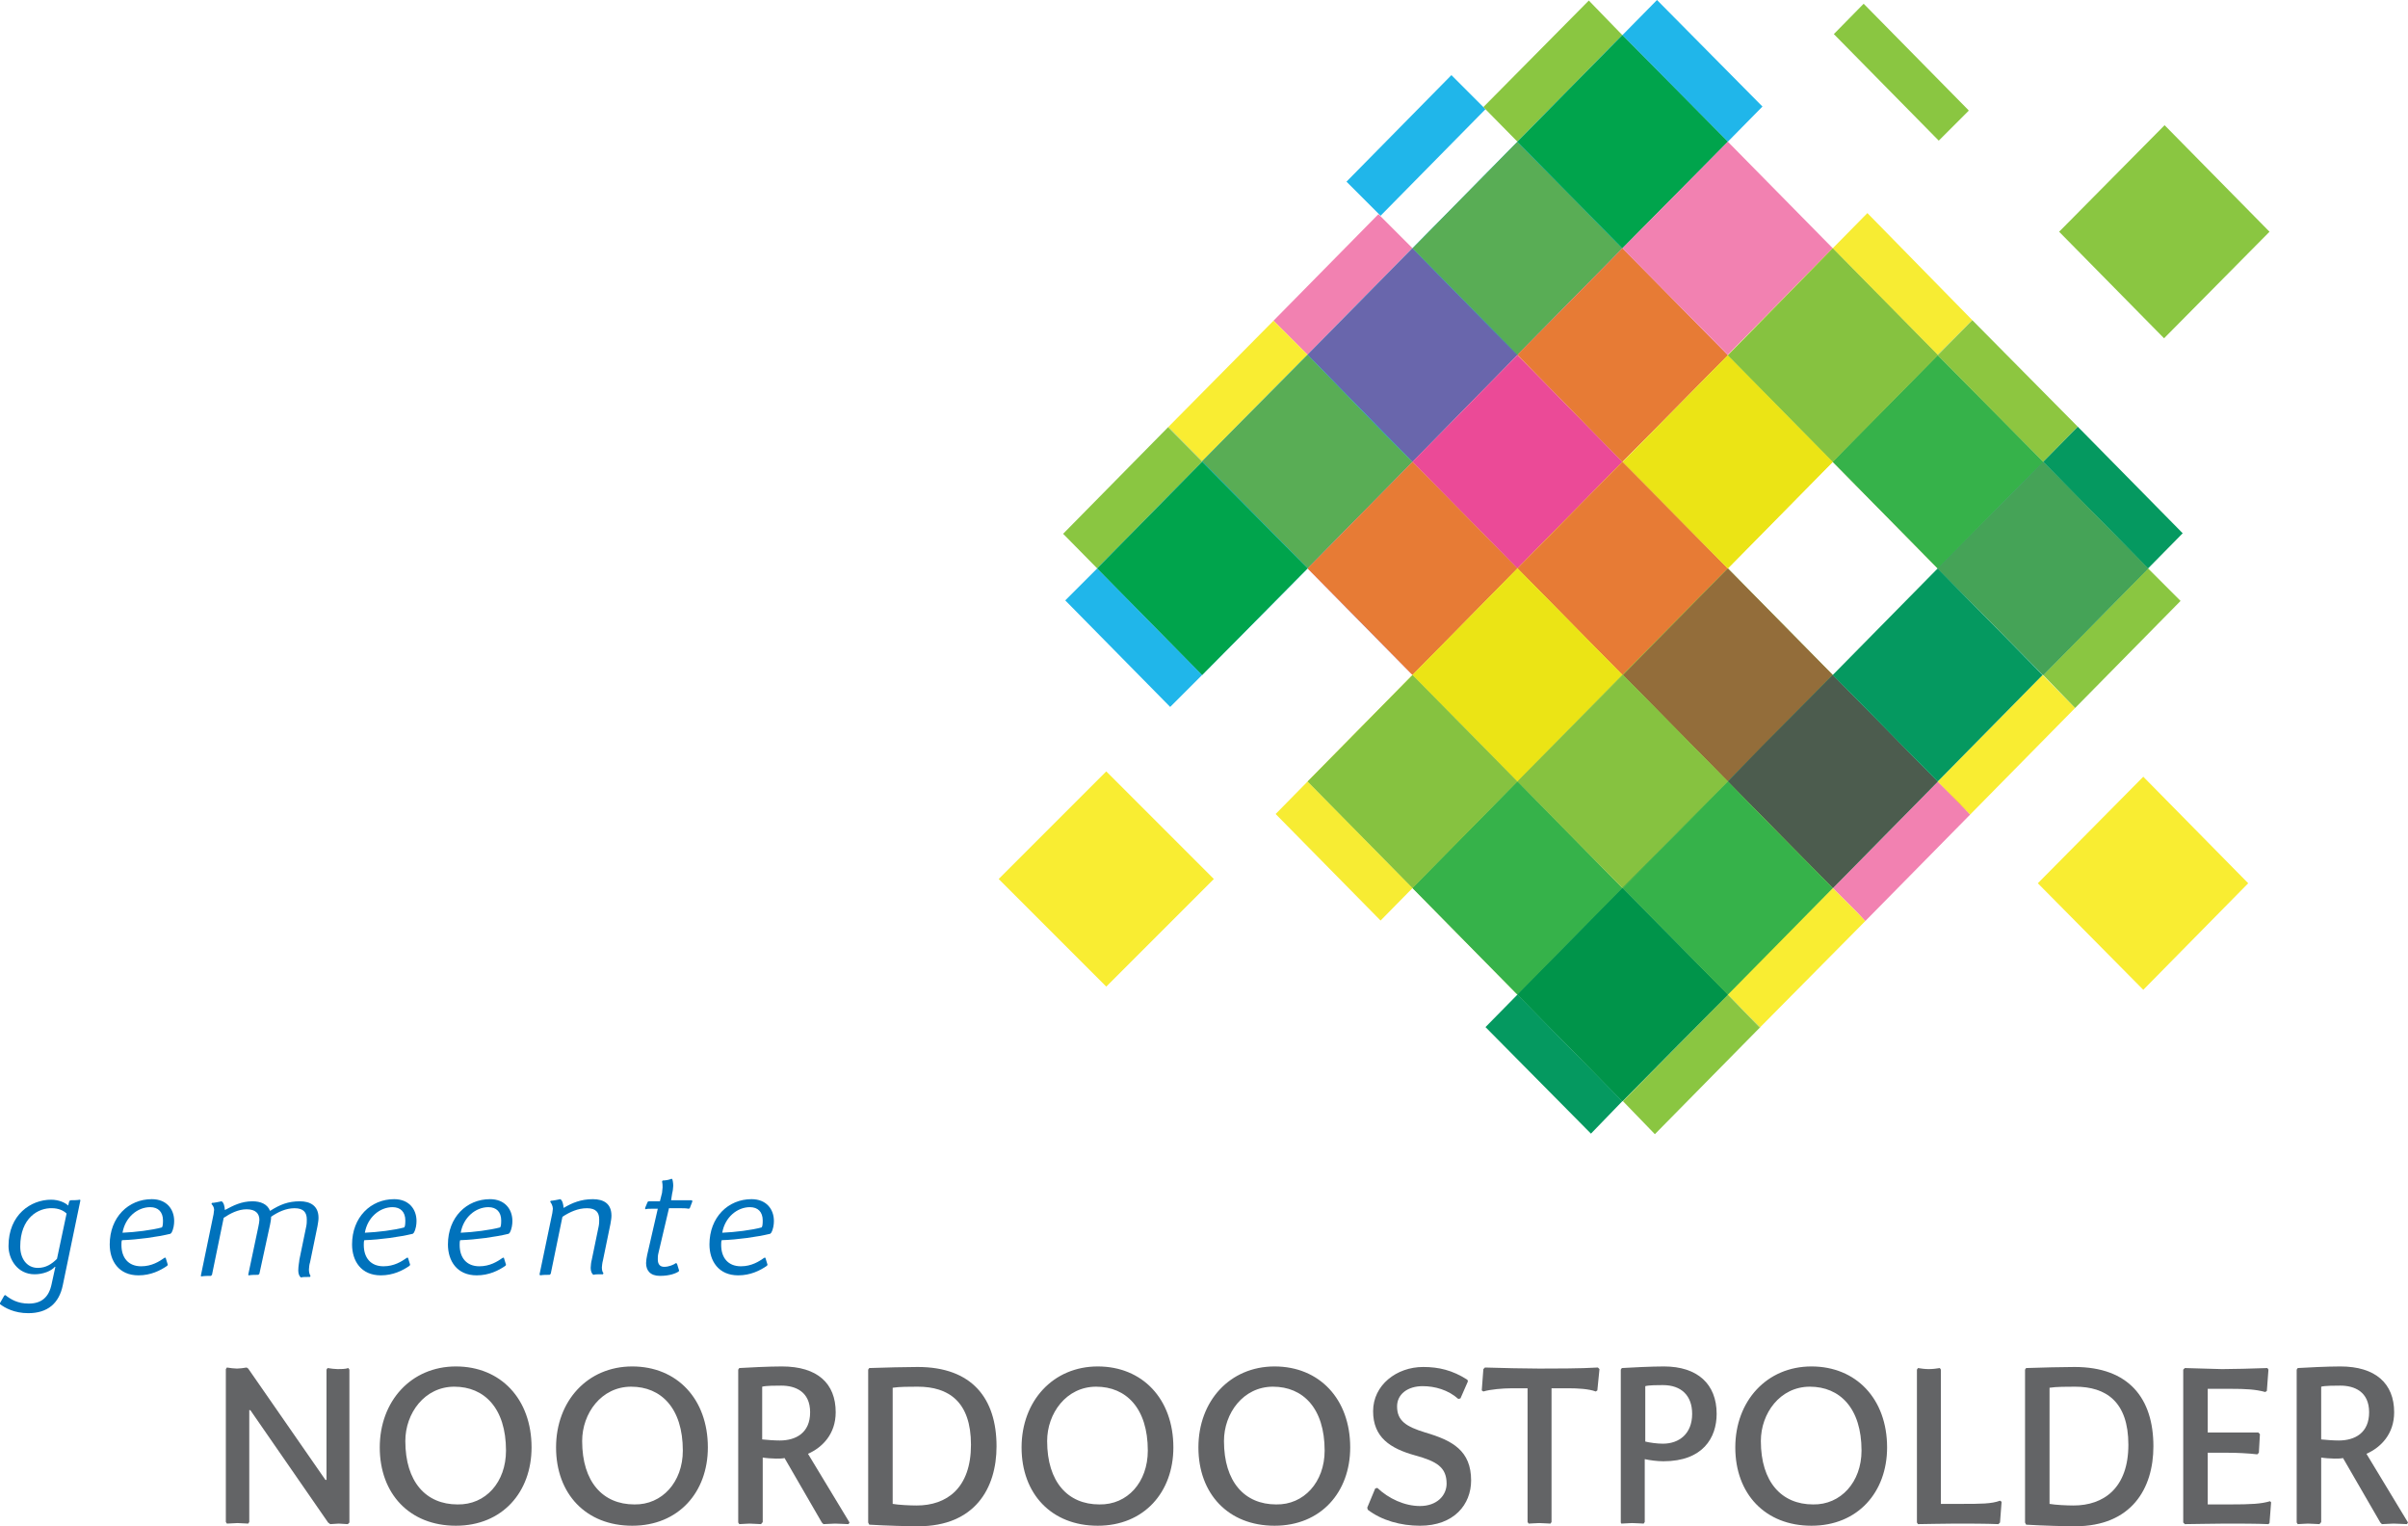 <svg xmlns="http://www.w3.org/2000/svg" id="Laag_1" data-name="Laag 1" viewBox="0 0 452.1 286.5"><defs><style>      .cls-1 {        fill: #36b24a;      }      .cls-2 {        fill: #00a44b;      }      .cls-3 {        fill: #45a357;      }      .cls-4 {        fill: #00a44c;      }      .cls-5 {        fill: #30b14a;      }      .cls-6 {        fill: #059960;      }      .cls-7 {        fill: #636466;      }      .cls-8 {        fill: #8dc640;      }      .cls-9 {        fill: #0072bc;      }      .cls-10 {        fill: #706546;      }      .cls-11 {        fill: #8f6c39;      }      .cls-12 {        fill: #8ac641;      }      .cls-13 {        fill: #de7929;      }      .cls-14 {        fill: #0f974a;      }      .cls-15 {        fill: #4c5c4e;      }      .cls-16 {        fill: #f7ec33;      }      .cls-17 {        fill: #ebe415;      }      .cls-18 {        fill: #e34b32;      }      .cls-19 {        fill: #6966ac;      }      .cls-20 {        fill: #86c240;      }      .cls-21 {        fill: #59ad55;      }      .cls-22 {        fill: #4b5b3e;      }      .cls-23 {        fill: #79bc43;      }      .cls-24 {        fill: #20b6ea;      }      .cls-25 {        fill: #e77b35;      }      .cls-26 {        fill: #f281b1;      }      .cls-27 {        fill: #00934a;      }      .cls-28 {        fill: #7ec042;      }      .cls-29 {        fill: #936d3a;      }      .cls-30 {        fill: #00944a;      }      .cls-31 {        fill: #f9ed32;      }      .cls-32 {        fill: #eb4a97;      }    </style></defs><polygon class="cls-24" points="265.2 86.7 245.5 66.6 245.5 66.6 265.2 86.7"></polygon><polygon class="cls-24" points="200 112.7 219.7 132.7 225.7 126.7 206 106.7 200 112.7"></polygon><polygon class="cls-24" points="304.6 46.6 284.9 26.6 284.9 26.6 304.6 46.6"></polygon><polygon class="cls-24" points="330.9 20 311.1 0 304.6 6.6 324.4 26.6 330.9 20"></polygon><polygon class="cls-26" points="324.4 66.6 324.4 66.6 304.6 46.6 304.6 46.6 324.4 66.6"></polygon><polygon class="cls-26" points="284.9 106.7 265.2 86.7 265.2 86.7 284.9 106.7"></polygon><polygon class="cls-16" points="245.5 146.7 239.5 152.8 259.2 172.8 265.2 166.7 245.5 146.7"></polygon><polygon class="cls-16" points="370.3 60.1 370.3 60.1 350.6 40 344.1 46.6 363.8 66.6 370.3 60.1"></polygon><polygon class="cls-16" points="344.1 86.7 344.1 86.7 324.4 66.7 324.4 66.7 344.1 86.7"></polygon><polygon class="cls-16" points="284.9 106.7 284.9 106.7 304.6 126.7 304.7 126.7 284.9 106.7"></polygon><polygon class="cls-8" points="383.6 86.7 390.1 80.1 370.3 60.1 363.8 66.7 383.6 86.7"></polygon><path class="cls-8" d="M304.7,126.7l19.7,20-19.7-20Z"></path><polygon class="cls-8" points="344.1 86.7 363.8 106.7 363.8 106.7 344.1 86.7"></polygon><polygon class="cls-8" points="363.8 66.6 363.8 66.7 370.3 60.1 370.3 60.1 363.8 66.6"></polygon><polygon class="cls-8" points="265.2 166.7 259.2 172.8 259.2 172.8 265.2 166.7"></polygon><polygon class="cls-6" points="278.9 192.8 298.7 212.8 304.6 206.7 284.9 186.7 278.9 192.8"></polygon><polygon class="cls-6" points="383.6 86.7 403.3 106.7 409.8 100.1 390.1 80.1 390.1 80.1 383.6 86.7"></polygon><polygon class="cls-6" points="324.4 146.7 344.1 166.7 344.1 166.7 324.4 146.7"></polygon><polygon class="cls-6" points="363.8 106.7 383.6 126.7 383.6 126.7 363.8 106.7"></polygon><polygon class="cls-6" points="284.9 186.7 278.9 192.8 278.9 192.8 284.9 186.7"></polygon><polygon class="cls-6" points="383.6 86.7 390.1 80.1 390.1 80.1 383.6 86.7"></polygon><polygon class="cls-26" points="363.8 146.7 363.8 146.7 363.8 146.7 344.1 166.7 348.7 171.3 350.2 172.9 369.9 152.9 367.9 150.8 363.8 146.7"></polygon><polygon class="cls-26" points="258.8 40.2 258.8 40.2 239.1 60.2 239.1 60.2 241.2 62.3 245.5 66.6 265.2 46.6 258.8 40.2"></polygon><polygon class="cls-26" points="304.6 86.7 304.6 86.7 284.9 106.7 284.9 106.7 304.6 86.7"></polygon><polygon class="cls-26" points="284.9 66.7 284.9 66.7 269.1 82.7 284.9 66.7"></polygon><polygon class="cls-24" points="284.9 66.6 265.2 46.6 245.5 66.6 265.2 86.7 284.9 66.6"></polygon><polygon class="cls-19" points="265.2 46.6 265.2 46.6 245.5 66.6 260.2 81.7 265.2 86.7 269.1 82.7 284.9 66.7 265.2 46.6"></polygon><polygon class="cls-26" points="304.6 86.7 284.9 66.6 265.2 86.7 284.9 106.7 304.6 86.7"></polygon><polygon class="cls-32" points="284.9 66.7 284.9 66.7 265.2 86.7 284.9 106.7 284.9 106.7 304.6 86.7 284.9 66.7"></polygon><polygon class="cls-16" points="284.9 106.7 304.7 126.7 324.4 106.7 304.6 86.7 284.9 106.7"></polygon><polygon class="cls-25" points="304.6 86.7 284.9 106.7 304.6 126.7 304.7 126.7 319.4 111.7 324.4 106.7 304.6 86.7"></polygon><polygon class="cls-8" points="304.7 126.7 324.4 146.7 344.1 126.7 324.4 106.7 304.7 126.7"></polygon><polygon class="cls-29" points="324.4 106.7 324.4 106.7 304.7 126.7 324.4 146.7 344.1 126.7 344.1 126.7 324.4 106.7"></polygon><polygon class="cls-8" points="304.6 126.7 304.7 126.7 324.4 106.7 324.4 106.7 304.6 126.7"></polygon><polygon class="cls-29" points="324.4 106.7 319.4 111.7 304.7 126.7 304.7 126.7 304.7 126.7 324.4 106.7"></polygon><polygon class="cls-6" points="344.1 126.7 324.4 146.7 344.1 166.7 363.8 146.7 344.1 126.7"></polygon><polygon class="cls-15" points="344.1 126.7 330.9 140 324.4 146.7 334.2 156.7 344.1 166.7 363.8 146.7 363.8 146.7 363.8 146.7 344.1 126.7"></polygon><polygon class="cls-6" points="324.4 146.7 324.4 146.7 344.1 126.7 344.1 126.7 324.4 146.7"></polygon><polygon class="cls-15" points="344.1 126.7 344.1 126.7 324.4 146.7 324.4 146.7 324.4 146.7 344.1 126.7"></polygon><path class="cls-31" d="M265.2,86.7l-19.7,20,19.7-20Z"></path><polygon class="cls-31" points="344.1 166.7 344.1 166.7 330.9 180 324.4 186.7 327.4 189.8 330.5 192.9 330.4 192.9 350.2 172.9 350.2 172.9 348.7 171.3 344.1 166.7"></polygon><path class="cls-25" d="M350.2,172.9l-1.5-1.5,1.5,1.5Z"></path><polygon class="cls-31" points="284.9 106.7 284.9 106.7 265.2 126.7 265.2 126.7 265.2 126.7 265.2 126.7 265.2 126.7 284.9 106.7"></polygon><polygon class="cls-31" points="239.1 60.2 239.1 60.2 219.3 80.2 219.4 80.2 225.7 86.6 231.6 80.6 245.5 66.6 241.2 62.3 239.1 60.2"></polygon><path class="cls-25" d="M239.1,60.2l2.1,2.1-2.1-2.1Z"></path><polygon class="cls-24" points="245.5 106.7 265.2 86.7 245.5 66.6 225.7 86.6 245.5 106.7"></polygon><polygon class="cls-21" points="245.5 66.6 231.6 80.6 225.7 86.6 231.1 92.1 245.5 106.7 265.2 86.7 260.2 81.7 245.5 66.6"></polygon><polygon class="cls-26" points="265.2 86.7 245.5 106.7 265.2 126.7 284.9 106.7 265.2 86.7"></polygon><polygon class="cls-25" points="265.2 86.7 265.2 86.7 245.5 106.7 256 117.3 265.2 126.7 284.9 106.7 265.2 86.7"></polygon><polygon class="cls-31" points="207.7 144.8 207.7 144.8 187.5 165 187.5 165 207.7 185.2 227.9 165 207.7 144.8"></polygon><polygon class="cls-16" points="284.9 106.7 265.2 126.7 284.9 146.7 304.6 126.7 284.9 106.7"></polygon><polygon class="cls-17" points="284.9 106.7 284.9 106.7 265.2 126.7 265.2 126.7 265.2 126.7 280 141.7 284.9 146.7 284.9 146.7 304.6 126.7 284.9 106.7"></polygon><polygon class="cls-8" points="284.9 146.7 304.7 166.7 324.4 146.7 304.7 126.7 284.9 146.7"></polygon><polygon class="cls-20" points="304.7 126.7 304.7 126.7 284.9 146.7 304.7 166.7 324.4 146.7 324.4 146.7 304.7 126.7"></polygon><polygon class="cls-8" points="304.6 126.7 284.9 146.7 284.9 146.7 304.7 126.7 304.6 126.7"></polygon><polygon class="cls-20" points="304.6 126.7 284.9 146.7 284.9 146.7 284.9 146.7 304.7 126.7 304.7 126.7 304.6 126.7"></polygon><polygon class="cls-8" points="304.7 166.7 324.4 186.7 344.1 166.7 324.4 146.7 304.7 166.7"></polygon><polygon class="cls-6" points="304.6 166.7 304.7 166.7 324.4 146.7 324.4 146.7 304.6 166.7"></polygon><polygon class="cls-14" points="324.4 146.7 324.4 146.7 304.7 166.7 304.7 166.7 304.7 166.7 304.7 166.7 324.4 146.7"></polygon><polygon class="cls-24" points="278.9 20.5 272.5 14.1 252.8 34.1 259.2 40.5 278.9 20.5"></polygon><polygon class="cls-31" points="383.5 126.7 383.5 126.7 363.8 146.7 369.9 152.9 389.6 132.9 383.5 126.7"></polygon><polygon class="cls-31" points="301.8 49.5 294.8 56.6 284.9 66.6 284.9 66.6 284.9 66.6 301.8 49.5"></polygon><polygon class="cls-31" points="324.4 66.7 324.4 66.7 314.5 76.7 304.7 86.7 304.7 86.7 304.7 86.7 324.4 66.7"></polygon><polygon class="cls-24" points="284.9 66.6 304.6 46.6 284.9 26.6 265.2 46.6 284.9 66.6"></polygon><polygon class="cls-21" points="284.9 26.6 265.2 46.6 284.9 66.6 301.8 49.5 304.6 46.6 294.8 36.6 284.9 26.6"></polygon><polygon class="cls-26" points="324.4 66.6 304.6 46.6 284.9 66.6 304.6 86.7 324.4 66.6"></polygon><polygon class="cls-25" points="304.6 46.6 301.8 49.5 284.9 66.6 304.6 86.7 324.4 66.7 304.6 46.6"></polygon><polygon class="cls-16" points="324.4 106.7 344.1 86.7 324.4 66.7 304.7 86.7 324.4 106.7"></polygon><polygon class="cls-17" points="324.4 66.7 304.7 86.7 304.7 86.7 324.4 106.7 344.1 86.7 344.1 86.7 330.9 73.3 324.4 66.7"></polygon><polygon class="cls-8" points="324.4 106.7 344.1 86.7 344.1 86.7 324.4 106.7"></polygon><polygon class="cls-20" points="344.1 86.7 344.1 86.7 344.1 86.7 324.4 106.7 324.4 106.7 344.1 86.7"></polygon><polygon class="cls-6" points="344.1 126.7 363.8 146.7 383.5 126.7 363.8 106.7 344.1 126.7"></polygon><polygon class="cls-31" points="402.4 145.8 402.4 145.8 382.6 165.8 402.4 185.8 402.4 185.8 422.1 165.8 402.4 145.8"></polygon><polygon class="cls-6" points="344.1 126.7 344.1 126.7 363.8 106.7 363.8 106.7 344.1 126.7"></polygon><polygon class="cls-14" points="363.8 106.7 363.8 106.7 344.1 126.7 344.1 126.7 363.8 106.7"></polygon><polygon class="cls-25" points="363.8 146.7 363.8 146.7 367.9 150.8 369.9 152.9 369.9 152.9 363.8 146.7"></polygon><path class="cls-18" d="M363.8,146.7l4.1,4.1-4.1-4.1Z"></path><polygon class="cls-13" points="363.8 146.7 363.8 146.7 369.9 152.9 363.8 146.7"></polygon><polygon class="cls-25" points="258.8 40.2 258.8 40.2 265.2 46.6 265.2 46.6 258.8 40.2"></polygon><polygon class="cls-24" points="265.2 46.6 265.2 46.6 284.9 66.7 284.9 66.6 265.2 46.6"></polygon><polygon class="cls-10" points="265.2 46.6 265.2 46.6 284.9 66.7 284.9 66.6 265.2 46.6"></polygon><polygon class="cls-26" points="304.6 86.7 284.9 66.6 284.9 66.6 304.6 86.7"></polygon><polygon class="cls-18" points="284.9 66.6 284.9 66.6 284.9 66.6 304.6 86.7 304.6 86.7 284.9 66.6"></polygon><polygon class="cls-16" points="324.4 106.7 324.4 106.7 304.7 86.7 304.6 86.7 324.4 106.7"></polygon><polygon class="cls-13" points="304.7 86.7 304.7 86.7 304.6 86.7 324.4 106.7 324.4 106.7 304.7 86.7"></polygon><polygon class="cls-8" points="324.4 106.7 344.1 126.7 344.1 126.7 324.4 106.7"></polygon><polygon class="cls-11" points="324.4 106.7 324.4 106.7 344.1 126.7 344.1 126.7 324.4 106.7"></polygon><polygon class="cls-6" points="363.8 146.7 363.8 146.7 344.1 126.7 344.1 126.7 363.8 146.7"></polygon><polygon class="cls-22" points="344.1 126.7 344.1 126.7 344.1 126.7 344.1 126.7 363.8 146.7 363.8 146.7 344.1 126.7"></polygon><polygon class="cls-12" points="324.4 186.7 304.7 206.7 304.7 206.7 310.7 212.9 330.4 192.9 327.4 189.8 324.4 186.7"></polygon><polygon class="cls-12" points="219.3 80.2 219.3 80.2 199.6 100.2 206 106.7 225.7 86.7 225.7 86.7 219.3 80.2"></polygon><path class="cls-12" d="M245.5,106.7l-12.6,12.7-7.2,7.3,19.8-20Z"></path><polygon class="cls-12" points="265.2 126.7 265.2 126.7 245.5 146.7 245.5 146.7 245.5 146.7 245.5 146.7 265.2 126.7"></polygon><polygon class="cls-24" points="225.7 86.7 206 106.7 225.7 126.7 245.5 106.7 225.7 86.7"></polygon><polygon class="cls-4" points="225.7 86.7 206 106.7 206 106.7 225.7 126.7 245.5 106.7 225.7 86.7"></polygon><polygon class="cls-16" points="284.9 146.7 265.2 126.7 245.5 146.7 265.2 166.7 284.9 146.7"></polygon><polygon class="cls-20" points="265.2 126.7 265.2 126.7 245.5 146.7 245.5 146.7 265.2 166.7 265.2 166.7 284.9 146.7 265.2 126.7"></polygon><polygon class="cls-8" points="284.9 146.7 265.2 166.7 284.9 186.7 304.6 166.7 284.9 146.7"></polygon><polygon class="cls-1" points="284.9 146.7 265.2 166.7 265.2 166.7 284.9 186.7 304.6 166.7 284.9 146.7"></polygon><polygon class="cls-8" points="284.9 146.7 265.2 166.7 265.2 166.7 284.9 146.7"></polygon><polygon class="cls-1" points="284.9 146.7 265.2 166.7 265.2 166.7 284.9 146.7"></polygon><polygon class="cls-6" points="304.6 166.7 284.9 186.7 304.6 206.7 324.4 186.7 304.6 166.7"></polygon><polygon class="cls-30" points="304.6 166.7 284.9 186.7 284.9 186.7 304.6 206.7 304.6 206.7 324.4 186.7 304.6 166.7"></polygon><polygon class="cls-6" points="284.9 186.7 284.9 186.7 304.6 166.7 304.6 166.7 284.9 186.7"></polygon><polygon class="cls-30" points="304.6 166.7 304.6 166.7 284.9 186.7 284.9 186.7 284.9 186.7 304.6 166.7"></polygon><polygon class="cls-20" points="324.4 186.7 324.4 186.7 324.4 186.7 324.4 186.7 327.4 189.8 330.4 192.9 330.5 192.9 327.4 189.8 324.4 186.7"></polygon><path class="cls-28" d="M330.5,192.9l-3-3.1,3,3.1Z"></path><path class="cls-5" d="M324.4,186.7l3,3.1-3-3.1Z"></path><polygon class="cls-20" points="219.4 80.2 219.3 80.2 225.7 86.7 225.7 86.6 219.4 80.2"></polygon><polygon class="cls-28" points="219.4 80.2 219.3 80.2 219.4 80.2 225.7 86.6 219.4 80.2"></polygon><polygon class="cls-5" points="219.3 80.2 219.3 80.2 225.7 86.7 219.3 80.2"></polygon><polygon class="cls-24" points="225.7 86.6 225.7 86.7 245.5 106.7 245.5 106.7 225.7 86.6"></polygon><polygon class="cls-2" points="225.7 86.6 225.7 86.6 225.7 86.7 245.5 106.7 245.5 106.7 245.5 106.7 245.5 106.7 231.1 92.1 225.7 86.6"></polygon><polygon class="cls-26" points="245.5 106.7 245.5 106.7 265.2 126.7 265.2 126.7 245.5 106.7"></polygon><polygon class="cls-11" points="245.5 106.7 245.5 106.7 245.5 106.7 245.5 106.7 265.2 126.7 265.2 126.7 265.2 126.7 256 117.3 245.5 106.7"></polygon><polygon class="cls-16" points="265.2 126.7 265.2 126.7 284.9 146.7 284.9 146.7 265.2 126.7"></polygon><polygon class="cls-28" points="265.2 126.7 265.2 126.7 265.2 126.7 265.2 126.7 280 141.7 265.2 126.7"></polygon><polygon class="cls-23" points="265.2 126.7 265.2 126.7 265.2 126.7 265.2 126.7 280 141.7 265.2 126.7"></polygon><polygon class="cls-28" points="265.2 126.7 265.2 126.7 265.2 126.7 265.2 126.7 284.9 146.7 284.9 146.7 284.9 146.7 284.9 146.7 280 141.7 265.2 126.7"></polygon><polygon class="cls-8" points="284.9 146.7 304.6 166.7 304.7 166.7 284.9 146.7"></polygon><polygon class="cls-5" points="284.9 146.7 284.9 146.7 284.9 146.7 304.6 166.7 304.6 166.7 304.7 166.7 304.6 166.7 284.9 146.7"></polygon><polygon class="cls-6" points="324.4 186.7 324.4 186.7 304.7 166.7 304.6 166.7 324.4 186.7"></polygon><polygon class="cls-27" points="304.7 166.7 304.6 166.7 304.6 166.7 324.4 186.7 324.4 186.7 324.4 186.7 324.4 186.7 304.7 166.7"></polygon><polygon class="cls-12" points="403.3 106.7 403.3 106.7 383.6 126.7 383.6 126.7 389.6 132.9 409.4 112.8 403.3 106.7"></polygon><polygon class="cls-12" points="324.4 26.6 324.4 26.6 304.6 46.6 304.6 46.6 324.4 26.6"></polygon><polygon class="cls-12" points="344.1 46.6 344.1 46.6 324.4 66.7 324.4 66.7 344.1 46.6"></polygon><polygon class="cls-12" points="298.3 .1 298.3 .1 278.5 20.1 278.5 20.1 284.9 26.6 304.6 6.6 304.6 6.6 298.3 .1"></polygon><polygon class="cls-24" points="324.4 26.6 304.6 6.6 284.9 26.6 304.6 46.6 324.4 26.6"></polygon><polygon class="cls-4" points="304.6 6.6 304.6 6.6 284.9 26.6 304.6 46.6 304.6 46.6 324.4 26.6 304.6 6.6"></polygon><polygon class="cls-26" points="324.4 66.6 344.1 46.6 324.4 26.6 304.6 46.6 324.4 66.6"></polygon><polygon class="cls-12" points="349.9 .7 349.9 .7 344.3 6.4 344.3 6.4 364 26.4 369.6 20.8 369.6 20.7 349.9 .7"></polygon><polygon class="cls-16" points="344.1 86.7 363.8 66.6 344.1 46.6 324.4 66.7 344.1 86.7"></polygon><polygon class="cls-20" points="344.1 46.6 324.4 66.7 344.1 86.7 350.7 80 363.8 66.7 363.8 66.6 363.8 66.7 363.8 66.6 344.1 46.6"></polygon><polygon class="cls-8" points="363.8 106.7 383.6 86.7 363.8 66.7 344.1 86.7 363.8 106.7"></polygon><polygon class="cls-1" points="363.8 66.7 363.8 66.7 349.6 81.1 344.1 86.7 363.8 106.7 363.8 106.7 383.6 86.7 383.6 86.7 363.8 66.7"></polygon><polygon class="cls-12" points="406.4 23.5 386.6 43.5 406.3 63.5 426.1 43.5 406.4 23.5"></polygon><polygon class="cls-8" points="363.8 66.7 363.8 66.6 344.1 86.7 344.1 86.7 363.8 66.7"></polygon><polygon class="cls-1" points="363.8 66.7 363.8 66.7 344.1 86.7 344.1 86.7 344.1 86.7 344.1 86.7 363.8 66.7"></polygon><polygon class="cls-6" points="383.6 86.7 363.8 106.7 383.6 126.7 403.3 106.7 383.6 86.7"></polygon><polygon class="cls-3" points="383.6 86.7 363.8 106.7 363.8 106.7 383.6 126.7 403.3 106.7 383.6 86.7"></polygon><polygon class="cls-6" points="363.8 106.7 363.8 106.7 383.6 86.7 383.6 86.7 363.8 106.7"></polygon><polygon class="cls-30" points="383.6 86.7 383.6 86.7 383.6 86.7 363.8 106.7 363.8 106.7 363.8 106.7 383.6 86.7"></polygon><polygon class="cls-1" points="324.4 146.7 324.4 146.7 304.7 166.7 304.7 166.7 324.4 186.7 344.1 166.7 344.1 166.7 334.2 156.7 324.4 146.7"></polygon><polygon class="cls-27" points="324.4 146.7 324.4 146.7 304.7 166.7 304.7 166.7 324.4 146.7"></polygon><g><path class="cls-7" d="M47,264.7h-.2v21l-.2.3c-.5,0-1.5-.1-2-.1s-1.4.1-2,.1l-.2-.3v-28.7l.2-.3c.5.1,1.5.2,1.9.2s1.3-.1,1.8-.2l.3.2,14.5,20.9h.2v-20.7l.2-.3c.5.1,1.5.2,1.9.2.5,0,1.5,0,2-.2l.2.3v28.7l-.3.3c-.5,0-1.3-.1-1.7-.1s-1.2.1-1.6.1l-.4-.3-14.6-21.1Z"></path><path class="cls-7" d="M95,272.3c0-8-4.1-12-9.7-12s-9.2,5-9.2,10.2c0,7.7,3.9,11.9,9.8,11.9,5.3.1,9.1-4.2,9.1-10.1M99.8,271.7c0,8.4-5.5,14.7-14.2,14.7s-14.3-6-14.3-14.7,5.9-15.2,14.3-15.2,14.2,6.1,14.2,15.2"></path><path class="cls-7" d="M128.2,272.3c0-8-4.1-12-9.7-12s-9.2,5-9.2,10.2c0,7.7,3.9,11.9,9.8,11.9,5.2.1,9.1-4.2,9.1-10.1M132.9,271.7c0,8.4-5.5,14.7-14.2,14.7s-14.3-6-14.3-14.7,5.9-15.2,14.3-15.2,14.2,6.1,14.2,15.2"></path><path class="cls-7" d="M146.4,270.4c3,0,5.7-1.4,5.7-5.3s-2.8-5-5.4-5c-1,0-2.9,0-3.6.2v9.9c1,.1,2.3.2,3.3.2M143.1,285.8l-.2.3c-.4,0-1.7-.1-2.2-.1s-1.5.1-1.9.1l-.2-.3v-28.7l.2-.3c1.6-.1,5.6-.3,8-.3,6.7,0,10.1,3.2,10.1,8.6,0,4.1-2.5,6.6-5.2,7.8l7.8,12.9-.2.3c-.5,0-1.9-.1-2.5-.1-.5,0-1.7.1-2.2.1l-.3-.3-7-12.1c-.4.1-1.2.1-1.6.1-.7,0-2-.1-2.5-.2v12.2h-.1Z"></path><path class="cls-7" d="M167.6,260.5v21.8c1.1.2,3.3.3,4.5.3,5.7,0,10.2-3.3,10.2-11.4s-4.2-10.9-10-10.9c-1.4,0-3.5,0-4.7.2M163,285.8v-28.7l.2-.3c2.6-.1,7.3-.2,9.1-.2,10.2,0,14.8,5.9,14.8,14.9,0,7.9-4.1,15-14.7,15-1.8,0-6-.1-9.2-.3l-.2-.4Z"></path><path class="cls-7" d="M215.5,272.3c0-8-4.1-12-9.7-12s-9.2,5-9.2,10.2c0,7.7,3.9,11.9,9.8,11.9,5.3.1,9.1-4.2,9.1-10.1M220.3,271.7c0,8.4-5.5,14.7-14.2,14.7s-14.3-6-14.3-14.7,5.9-15.2,14.3-15.2,14.2,6.1,14.2,15.2"></path><path class="cls-7" d="M248.7,272.3c0-8-4.1-12-9.7-12s-9.2,5-9.2,10.2c0,7.7,3.9,11.9,9.8,11.9,5.2.1,9.1-4.2,9.1-10.1M253.5,271.7c0,8.4-5.5,14.7-14.2,14.7s-14.3-6-14.3-14.7,5.9-15.2,14.3-15.2,14.2,6.1,14.2,15.2"></path><path class="cls-7" d="M274.2,262.5l-.4.1c-1.9-1.7-4.4-2.4-6.7-2.4-2.8,0-4.8,1.5-4.8,3.8,0,2.7,1.7,3.8,5.3,4.9,5.1,1.5,8.6,3.4,8.6,9,0,4.5-3.2,8.5-9.6,8.5-3.6,0-7.2-1-9.8-3l-.1-.4,1.5-3.6.4-.1c2.1,2,5.1,3.4,8,3.4,3.2,0,5-2,5-4.2,0-3.1-1.9-4.2-5.9-5.3-4.7-1.3-7.9-3.4-7.9-8.3s4.4-8.3,9.4-8.3c2.9,0,5.5.6,8.3,2.4l.1.3-1.4,3.2Z"></path><path class="cls-7" d="M300,256.7l.3.3-.4,4-.3.2c-1.3-.5-3.5-.6-5-.6h-3.3v25.1l-.2.3c-.4,0-1.5-.1-2.1-.1-.5,0-1.7.1-2,.1l-.2-.3v-25.1h-3c-1.6,0-4,.2-5.3.6l-.3-.2.3-4,.3-.3c2.6.1,8.3.2,10.2.2,2.5,0,7.9,0,11-.2"></path><path class="cls-7" d="M312.2,271c3.1,0,5.5-1.9,5.5-5.6,0-3.4-2-5.4-5.5-5.4-.9,0-2.6,0-3.3.2v10.4c.8.2,2.2.4,3.3.4M304.3,285.8v-28.7l.2-.3c1.6-.1,5.6-.3,7.9-.3,6.3,0,9.9,3.3,9.9,8.9,0,4.5-2.6,8.9-10,8.9-1.2,0-2.6-.2-3.5-.4v11.8l-.2.3c-.3,0-1.5-.1-2.2-.1-.4,0-1.6.1-2,.1l-.1-.2Z"></path><path class="cls-7" d="M349.5,272.3c0-8-4.1-12-9.7-12s-9.2,5-9.2,10.2c0,7.7,3.9,11.9,9.8,11.9,5.2.1,9.1-4.2,9.1-10.1M354.3,271.7c0,8.4-5.5,14.7-14.2,14.7s-14.3-6-14.3-14.7,5.9-15.2,14.3-15.2,14.2,6.1,14.2,15.2"></path><path class="cls-7" d="M364.4,282.3h3.7c3.8,0,5.8,0,7.4-.6l.3.2-.3,3.9-.3.3c-2.4-.1-5.7-.1-8.1-.1-1.7,0-6.5.1-7,.1l-.2-.3v-28.7l.2-.3c.5.1,1.4.2,2,.2.7,0,1.6-.1,2.1-.2l.2.3v25.2h0Z"></path><path class="cls-7" d="M384.8,260.5v21.8c1.1.2,3.3.3,4.5.3,5.7,0,10.3-3.3,10.3-11.4s-4.2-10.9-10-10.9c-1.4,0-3.6,0-4.8.2M380.2,285.8v-28.7l.2-.3c2.6-.1,7.3-.2,9.1-.2,10.2,0,14.8,5.9,14.8,14.9,0,7.9-4.1,15-14.7,15-1.8,0-6-.1-9.2-.3l-.2-.4Z"></path><path class="cls-7" d="M425.9,286.1c-2.3-.1-5.5-.1-8.1-.1-2,0-6.3.1-7.6.1l-.3-.3v-28.7l.3-.3c1,0,5.8.2,7,.2,1.6,0,6-.1,8.5-.2l.2.3-.3,4-.3.2c-1.8-.5-3.7-.6-6.5-.6h-4.3v8.2h9.5l.3.3-.2,3.5-.3.3c-1.6-.2-3.9-.3-5.4-.3h-3.9v9.7h4.1c4.1,0,5.9-.1,7.6-.6l.2.2-.3,3.9-.2.2Z"></path><path class="cls-7" d="M439.1,270.4c3,0,5.7-1.4,5.7-5.3s-2.8-5-5.4-5c-.9,0-2.9,0-3.6.2v9.9c1,.1,2.3.2,3.3.2M435.7,285.8l-.2.3c-.4,0-1.7-.1-2.2-.1s-1.5.1-1.9.1l-.2-.3v-28.7l.2-.3c1.6-.1,5.6-.3,8-.3,6.6,0,10.1,3.2,10.1,8.6,0,4.1-2.5,6.6-5.2,7.8l7.8,12.9-.2.3c-.5,0-1.9-.1-2.5-.1-.5,0-1.7.1-2.2.1l-.3-.3-7-12.1c-.4.1-1.2.1-1.6.1-.7,0-2-.1-2.5-.2v12.2h-.1Z"></path><path class="cls-9" d="M3.8,234c0,2.2,1.2,4,3.3,4,1.5,0,2.6-.7,3.6-1.7l1.8-8.5c-.6-.6-1.6-1-2.7-1-2.6-.1-6,1.8-6,7.2M9.6,225.2c1.5,0,2.7.6,3.2,1.1l.2-.8.2-.2c.5,0,1.3,0,1.8-.1l.1.1-3.3,15.9c-.7,3.5-2.9,5.3-6.5,5.3-2.6,0-4.4-1-5.3-1.7v-.2l.8-1.4.2-.1c1,.8,2.3,1.6,4.4,1.6,2.4,0,3.8-1.2,4.3-3.7l.7-3.2h-.1c-.7.8-2.2,1.4-3.8,1.4-3.2,0-4.9-2.8-4.9-5.3,0-5.9,4.2-8.7,8-8.7"></path><path class="cls-9" d="M30.4,230.4l.1-.2c.1-.3.1-1,.1-1.1,0-1.6-.9-2.5-2.4-2.5-2.4,0-4.7,1.9-5.2,4.8,2.4-.1,5.6-.5,7.4-1M31.5,237.4l-.1.2c-1.3.9-3.1,1.8-5.4,1.8-3.7,0-5.4-2.7-5.4-5.8,0-5.1,3.5-8.5,7.9-8.5,2.8,0,4.2,1.9,4.2,4.1,0,.6-.1,1.5-.5,2.2l-.2.2c-2.5.6-6.1,1.1-9.1,1.2-.1.2-.1.6-.1.9,0,2.4,1.3,4,3.7,4,2,0,3.4-.9,4.4-1.6h.2l.4,1.3Z"></path><path class="cls-9" d="M56.2,236.5l1.3-6.3c.1-.5.1-.9.1-1.3,0-1.3-.6-2.1-2.3-2.1-1.6,0-3.1.7-4.4,1.6,0,.5-.1,1-.2,1.5l-2,9.2-.2.2c-.5,0-1.3,0-1.8.1l-.1-.1,1.9-9c.1-.5.2-1,.2-1.3,0-1.2-.7-2-2.4-2-1.6,0-3.1.8-4.3,1.6l-2.2,10.7-.2.2c-.5,0-1.3,0-1.8.1l-.1-.1,2.4-11.6c0-.3.1-.6.1-.8,0-.5-.3-.9-.5-1.1l.1-.2c.4,0,1.3-.2,1.8-.3.4.2.6,1,.6,1.6h.1c1.5-.8,3-1.6,5.1-1.6,1.5,0,2.8.5,3.3,1.8,1.9-1.2,3.4-1.8,5.6-1.8,1.9,0,3.5.8,3.5,3.1,0,.5-.1,1-.2,1.6l-1.4,6.8c-.1.2-.2,1-.2,1.3,0,.5.1.9.3,1.2l-.1.2h-.3c-.5,0-1.1,0-1.4.1-.3-.2-.5-.7-.5-1.3,0-.9.2-1.7.2-2"></path><path class="cls-9" d="M75.9,230.4l.1-.2c.1-.3.1-1,.1-1.1,0-1.6-.9-2.5-2.4-2.5-2.4,0-4.7,1.9-5.2,4.8,2.4-.1,5.6-.5,7.4-1M77,237.4l-.1.2c-1.3.9-3.1,1.8-5.4,1.8-3.7,0-5.4-2.7-5.4-5.8,0-5.1,3.5-8.5,7.9-8.5,2.8,0,4.2,1.9,4.2,4.1,0,.6-.1,1.5-.5,2.2l-.2.2c-2.5.6-6.1,1.1-9.1,1.2-.1.2-.1.6-.1.9,0,2.4,1.3,4,3.7,4,2,0,3.4-.9,4.4-1.6h.2l.4,1.3Z"></path><path class="cls-9" d="M93.9,230.4l.1-.2c.1-.3.1-1,.1-1.1,0-1.6-.9-2.5-2.4-2.5-2.4,0-4.7,1.9-5.2,4.8,2.4-.1,5.5-.5,7.4-1M95,237.4l-.1.2c-1.3.9-3.1,1.8-5.4,1.8-3.7,0-5.4-2.7-5.4-5.8,0-5.1,3.5-8.5,7.9-8.5,2.8,0,4.2,1.9,4.2,4.1,0,.6-.1,1.5-.5,2.2l-.2.2c-2.5.6-6.1,1.1-9.1,1.2-.1.2-.1.6-.1.9,0,2.4,1.3,4,3.7,4,2,0,3.4-.9,4.4-1.6h.2l.4,1.3Z"></path><path class="cls-9" d="M111.1,236.5l1.3-6.3c.1-.5.1-.9.1-1.3,0-1.3-.6-2.1-2.3-2.1s-3.2.7-4.6,1.6l-2.2,10.7-.2.2c-.5,0-1.3,0-1.8.1l-.1-.2,2.4-11.5.1-.8c0-.5-.3-1.1-.5-1.3l.1-.2c.4,0,1.3-.2,1.8-.3.4.2.6,1.1.6,1.6h.1c1.5-.9,3.2-1.6,5.4-1.6,2,0,3.5.8,3.5,3.1,0,.5-.1,1-.2,1.6l-1.4,6.8c-.1.3-.2,1.1-.2,1.3,0,.5.1.9.3,1.1l-.1.2h-.4c-.5,0-1.1,0-1.4.1-.3-.2-.5-.7-.5-1.3,0-.4.1-1.2.2-1.5"></path><path class="cls-9" d="M126,225.3h3.9l.1.2-.5,1.3-.2.1c-.4-.1-1.1-.1-1.5-.1h-2.2l-2,8.5c-.1.4-.1.8-.1,1.1,0,.9.4,1.4,1.2,1.4.9,0,1.8-.4,2.2-.7l.2.1.4,1.3-.1.2c-.5.3-1.6.8-3.5.8-1.8,0-2.6-1-2.6-2.4,0-.4.1-1,.2-1.5l2-8.7h-1.3c-.3,0-.8,0-1,.1l-.1-.2.5-1.2.2-.1h2.1l.4-1.6c0-.2.1-.8.1-1,0-.3,0-.7-.1-1.1l.1-.2c.4,0,1.2-.1,1.6-.3h.2c.1.2.2.8.2,1.3,0,.3-.1,1.1-.2,1.4l-.2,1.3Z"></path><path class="cls-9" d="M143,230.4l.1-.2c.1-.3.1-1,.1-1.1,0-1.6-.9-2.5-2.4-2.5-2.4,0-4.7,1.9-5.2,4.8,2.4-.1,5.6-.5,7.4-1M144.1,237.4l-.1.2c-1.3.9-3.1,1.8-5.4,1.8-3.7,0-5.4-2.7-5.4-5.8,0-5.1,3.5-8.5,7.9-8.5,2.8,0,4.2,1.9,4.2,4.1,0,.6-.1,1.5-.5,2.2l-.2.2c-2.5.6-6.1,1.1-9.1,1.2-.1.2-.1.6-.1.9,0,2.4,1.3,4,3.7,4,2,0,3.4-.9,4.4-1.6h.2l.4,1.3Z"></path></g></svg>